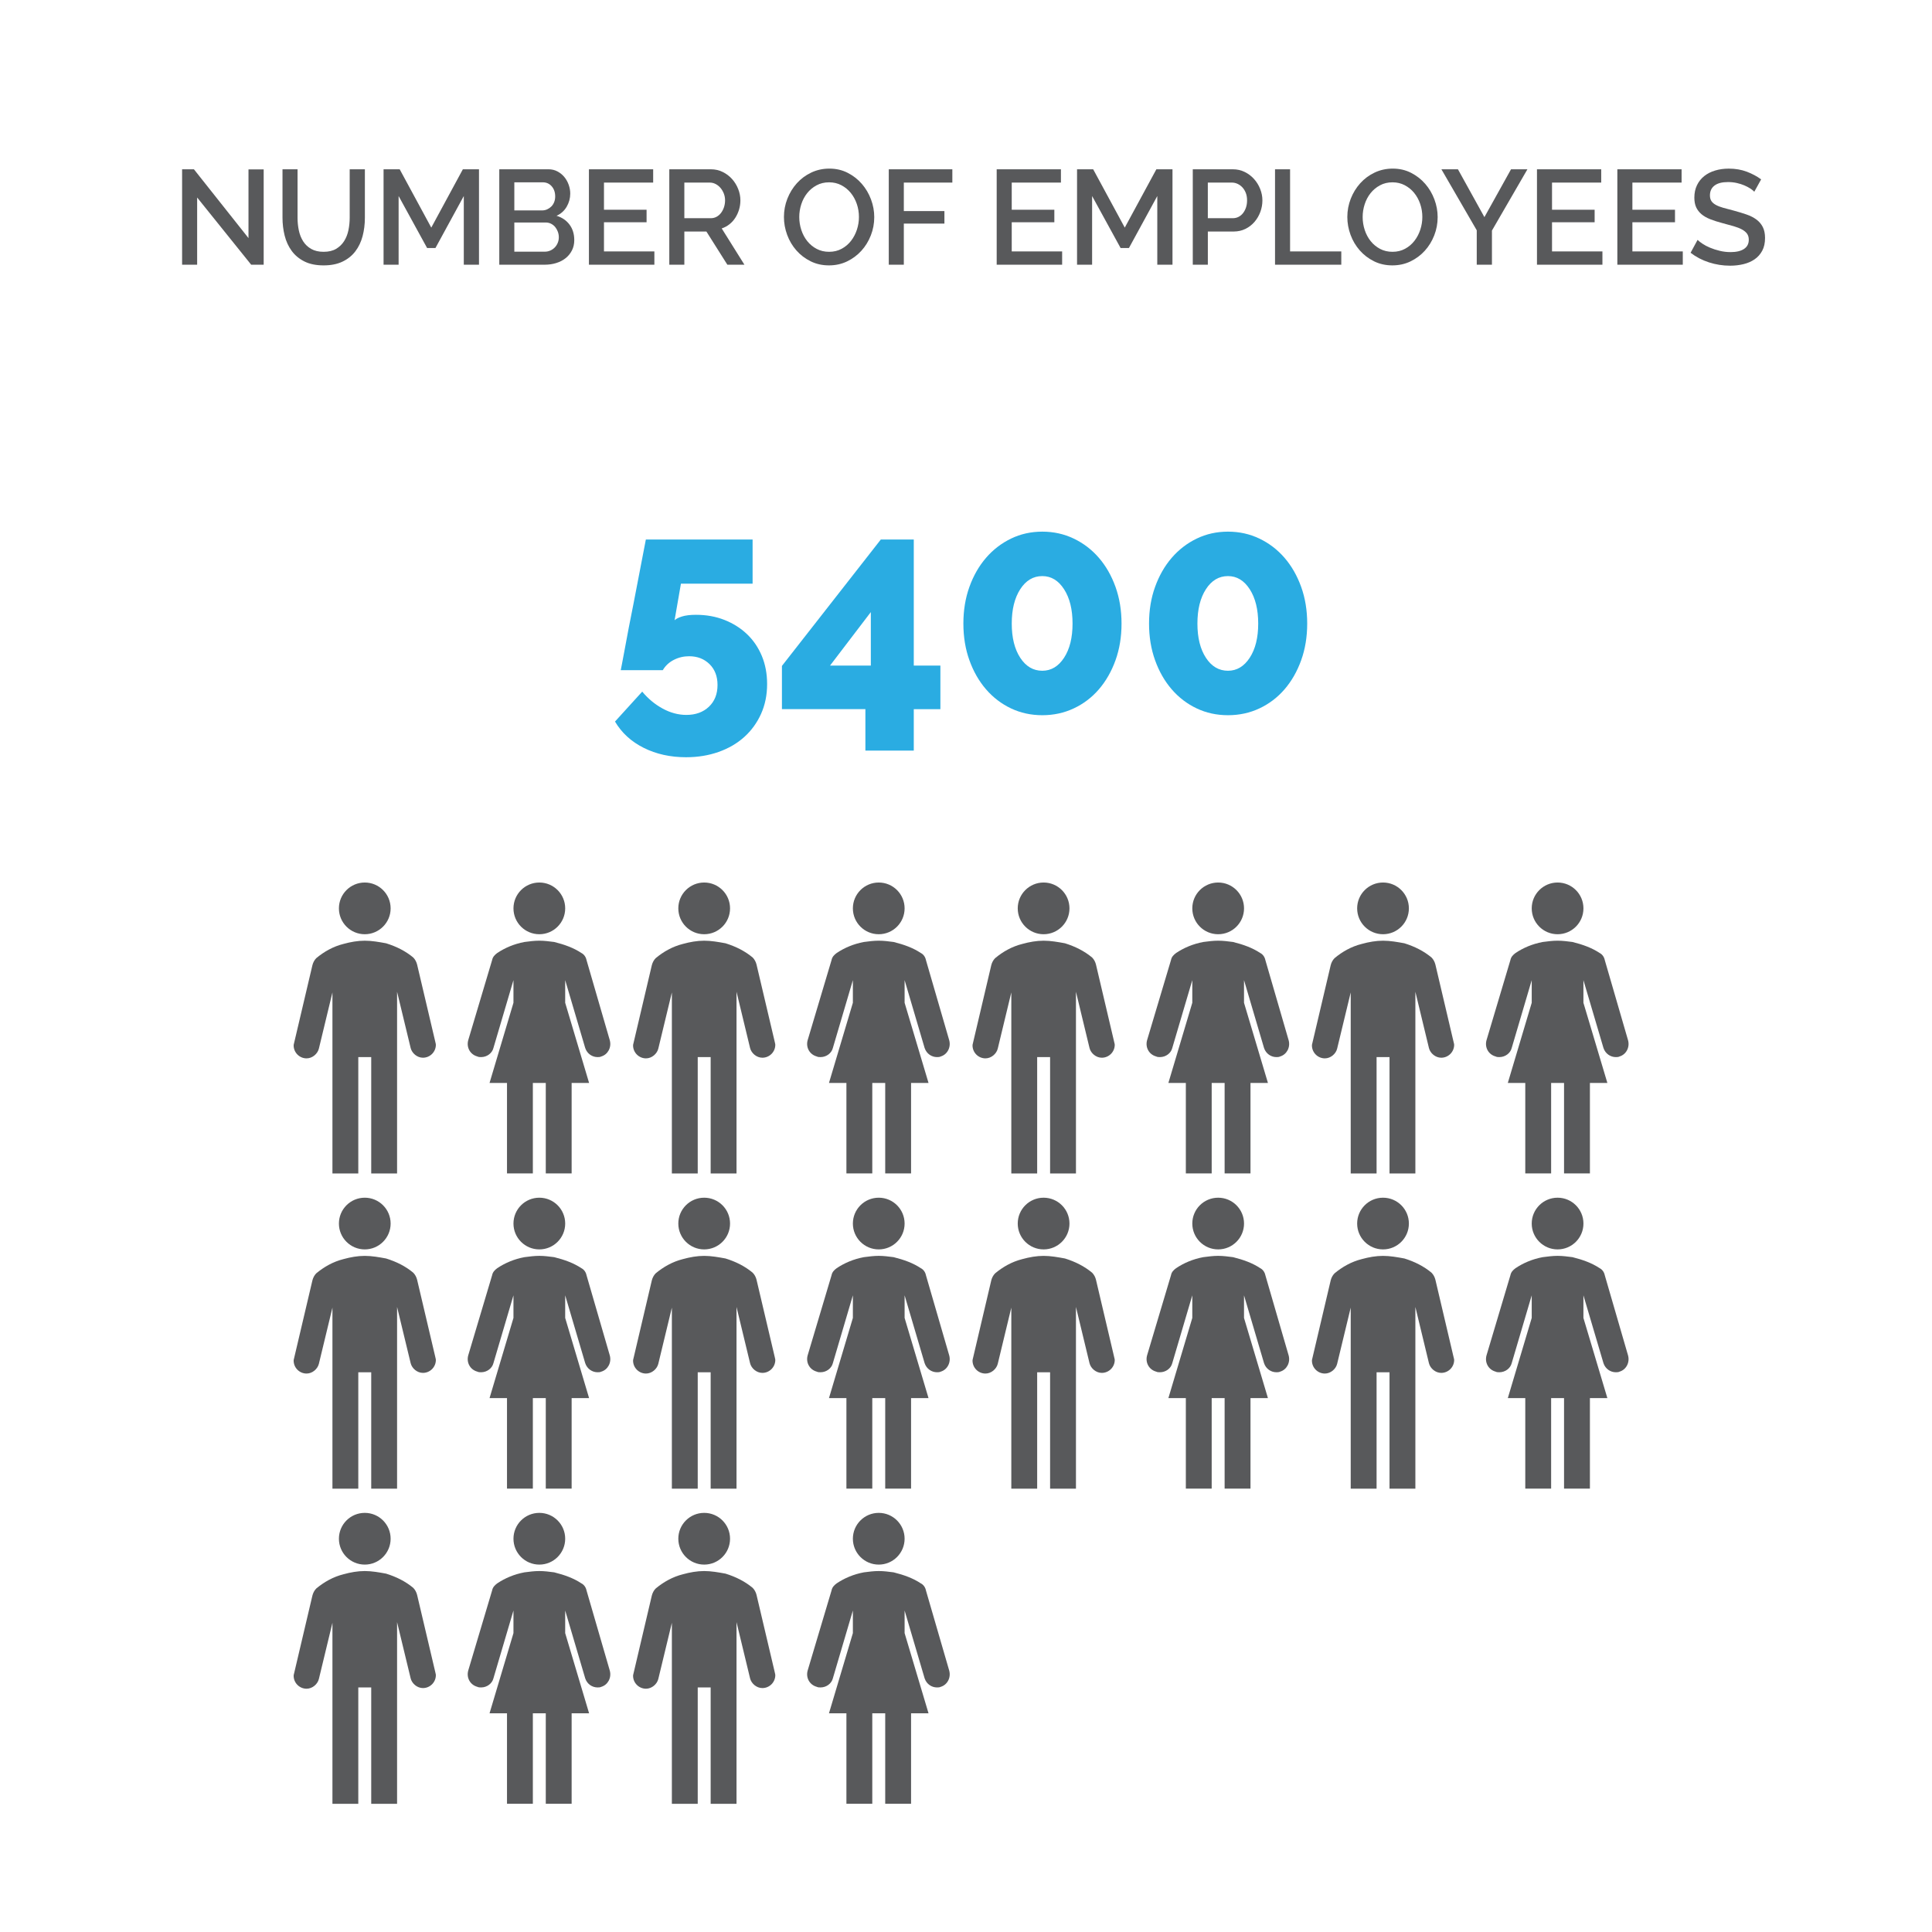 <?xml version="1.0" encoding="utf-8"?>
<!-- Generator: Adobe Illustrator 16.0.0, SVG Export Plug-In . SVG Version: 6.00 Build 0)  -->
<!DOCTYPE svg PUBLIC "-//W3C//DTD SVG 1.1//EN" "http://www.w3.org/Graphics/SVG/1.1/DTD/svg11.dtd">
<svg version="1.1" id="Layer_1" xmlns="http://www.w3.org/2000/svg" xmlns:xlink="http://www.w3.org/1999/xlink" x="0px" y="0px"
	 width="230px" height="230px" viewBox="0 0 230 230" enable-background="new 0 0 230 230" xml:space="preserve">
<g>
	<path fill="#58595B" d="M43.425,105.062c1.699,0,3.078,1.378,3.078,3.078c0,1.699-1.379,3.078-3.078,3.078
		c-1.702,0-3.078-1.379-3.078-3.078C40.348,106.439,41.724,105.062,43.425,105.062"/>
	<path fill="#58595B" d="M51.814,123.995l-2.156-9.158c-0.076-0.309-0.231-0.617-0.461-0.848c-0.922-0.771-2.002-1.309-3.235-1.693
		c-0.845-0.155-1.691-0.308-2.537-0.308c-0.847,0-1.694,0.152-2.543,0.386c-1.23,0.307-2.306,0.922-3.231,1.691
		c-0.23,0.231-0.384,0.538-0.461,0.848l-2.155,9.157c0,0.078-0.077,0.232-0.077,0.386c0,0.847,0.692,1.54,1.538,1.54
		c0.694,0,1.308-0.539,1.464-1.154l1.616-6.697v21.553h3.078v-13.854h1.539v13.854h3.078v-21.629l1.617,6.697
		c0.154,0.616,0.77,1.153,1.461,1.153c0.848,0,1.539-0.692,1.539-1.539C51.888,124.225,51.814,124.07,51.814,123.995"/>
	<path fill="#58595B" d="M64.207,105.062c1.699,0,3.078,1.378,3.078,3.078c0,1.701-1.379,3.078-3.078,3.078
		c-1.702,0-3.08-1.377-3.08-3.078C61.127,106.439,62.505,105.062,64.207,105.062"/>
	<path fill="#58595B" d="M72.595,123.841l-2.77-9.544c-0.08-0.386-0.308-0.692-0.617-0.848c-0.925-0.614-2.002-1.001-3.232-1.308
		c-0.617-0.076-1.155-0.154-1.77-0.154c-0.617,0-1.154,0.078-1.771,0.154c-1.231,0.232-2.309,0.693-3.235,1.308
		c-0.306,0.232-0.539,0.462-0.615,0.848l-2.846,9.544c-0.23,0.847,0.231,1.692,1.077,1.925c0.156,0.078,0.306,0.078,0.462,0.078
		c0.692,0,1.307-0.462,1.462-1.078l2.386-8.082v2.694l-2.847,9.543h2.078v10.774h3.078v-10.774h1.539v10.774h3.078v-10.774h2.078
		l-2.846-9.543v-2.694l2.385,8.082c0.231,0.691,0.848,1.078,1.463,1.078c0.155,0,0.307,0,0.461-0.078
		C72.363,125.533,72.827,124.688,72.595,123.841"/>
	<path fill="#58595B" d="M83.832,105.062c1.701,0,3.078,1.378,3.078,3.078c0,1.699-1.377,3.078-3.078,3.078s-3.08-1.379-3.08-3.078
		C80.752,106.439,82.131,105.062,83.832,105.062"/>
	<path fill="#58595B" d="M92.223,123.995l-2.158-9.158c-0.074-0.309-0.231-0.617-0.461-0.848c-0.924-0.771-2-1.309-3.232-1.693
		c-0.848-0.155-1.694-0.308-2.54-0.308c-0.847,0-1.693,0.152-2.541,0.386c-1.23,0.307-2.306,0.922-3.232,1.691
		c-0.231,0.231-0.384,0.538-0.463,0.848l-2.153,9.157c0,0.078-0.077,0.232-0.077,0.386c0,0.847,0.693,1.54,1.539,1.54
		c0.691,0,1.308-0.539,1.463-1.154l1.616-6.697v21.553h3.079v-13.854h1.539v13.854h3.078v-21.629l1.615,6.697
		c0.155,0.616,0.77,1.153,1.463,1.153c0.848,0,1.539-0.692,1.539-1.539C92.296,124.225,92.223,124.07,92.223,123.995"/>
	<path fill="#58595B" d="M104.613,105.062c1.699,0,3.078,1.378,3.078,3.078c0,1.701-1.379,3.078-3.078,3.078
		c-1.701,0-3.08-1.377-3.08-3.078C101.533,106.439,102.912,105.062,104.613,105.062"/>
	<path fill="#58595B" d="M113.003,123.841l-2.772-9.544c-0.077-0.386-0.306-0.692-0.617-0.848c-0.922-0.614-2.001-1.001-3.232-1.308
		c-0.615-0.076-1.156-0.154-1.77-0.154c-0.617,0-1.153,0.078-1.769,0.154c-1.231,0.232-2.311,0.693-3.233,1.308
		c-0.31,0.232-0.54,0.462-0.617,0.848l-2.847,9.544c-0.231,0.847,0.232,1.692,1.078,1.925c0.152,0.078,0.306,0.078,0.461,0.078
		c0.693,0,1.308-0.462,1.463-1.078l2.384-8.082v2.694l-2.845,9.543h2.076v10.774h3.08v-10.774h1.539v10.774h3.078v-10.774h2.078
		l-2.847-9.543v-2.694l2.384,8.082c0.233,0.691,0.848,1.078,1.465,1.078c0.152,0,0.307,0,0.461-0.078
		C112.771,125.533,113.232,124.688,113.003,123.841"/>
	<path fill="#58595B" d="M124.238,105.062c1.701,0,3.08,1.378,3.08,3.078c0,1.699-1.379,3.078-3.08,3.078
		c-1.698,0-3.079-1.379-3.079-3.078C121.159,106.439,122.54,105.062,124.238,105.062"/>
	<path fill="#58595B" d="M132.629,123.995l-2.154-9.158c-0.074-0.309-0.23-0.617-0.461-0.848c-0.928-0.771-2.004-1.309-3.232-1.693
		c-0.848-0.155-1.694-0.308-2.541-0.308c-0.846,0-1.692,0.152-2.54,0.386c-1.232,0.307-2.308,0.922-3.232,1.691
		c-0.231,0.231-0.387,0.538-0.463,0.848l-2.153,9.157c0,0.078-0.076,0.232-0.076,0.386c0,0.847,0.69,1.54,1.539,1.54
		c0.69,0,1.309-0.539,1.463-1.154l1.615-6.697v21.553h3.078v-13.854h1.539v13.854h3.079v-21.629l1.615,6.697
		c0.155,0.616,0.771,1.153,1.463,1.153c0.847,0,1.539-0.692,1.539-1.539C132.705,124.225,132.629,124.07,132.629,123.995"/>
	<path fill="#58595B" d="M145.021,105.062c1.699,0,3.078,1.378,3.078,3.078c0,1.701-1.379,3.078-3.078,3.078
		c-1.703,0-3.08-1.377-3.08-3.078C141.939,106.439,143.318,105.062,145.021,105.062"/>
	<path fill="#58595B" d="M153.41,123.841l-2.771-9.544c-0.08-0.386-0.31-0.692-0.615-0.848c-0.926-0.614-2.002-1.001-3.234-1.308
		c-0.614-0.076-1.152-0.154-1.77-0.154c-0.615,0-1.154,0.078-1.771,0.154c-1.231,0.232-2.31,0.693-3.231,1.308
		c-0.31,0.232-0.541,0.462-0.615,0.848l-2.848,9.544c-0.231,0.847,0.229,1.692,1.076,1.925c0.153,0.078,0.309,0.078,0.463,0.078
		c0.692,0,1.309-0.462,1.461-1.078l2.385-8.082v2.694l-2.846,9.543h2.078v10.774h3.077v-10.774h1.54v10.774h3.079v-10.774h2.077
		l-2.848-9.543v-2.694l2.385,8.082c0.231,0.691,0.849,1.078,1.463,1.078c0.152,0,0.309,0,0.462-0.078
		C153.18,125.533,153.641,124.688,153.41,123.841"/>
	<path fill="#58595B" d="M43.425,142.583c1.699,0,3.078,1.377,3.078,3.078c0,1.698-1.379,3.077-3.078,3.077
		c-1.702,0-3.078-1.379-3.078-3.077C40.348,143.96,41.724,142.583,43.425,142.583"/>
	<path fill="#58595B" d="M51.814,161.516l-2.156-9.158c-0.076-0.308-0.231-0.615-0.461-0.846c-0.922-0.771-2.002-1.31-3.235-1.693
		c-0.845-0.155-1.691-0.31-2.537-0.31c-0.847,0-1.694,0.153-2.543,0.386c-1.23,0.309-2.306,0.924-3.231,1.691
		c-0.23,0.23-0.384,0.539-0.461,0.848l-2.155,9.16c0,0.076-0.077,0.229-0.077,0.385c0,0.848,0.692,1.539,1.538,1.539
		c0.694,0,1.308-0.539,1.464-1.154l1.616-6.696v21.552h3.078v-13.854h1.539v13.854h3.078V155.59l1.617,6.696
		c0.154,0.616,0.77,1.153,1.461,1.153c0.848,0,1.539-0.691,1.539-1.537C51.888,161.746,51.814,161.594,51.814,161.516"/>
	<path fill="#58595B" d="M64.207,142.583c1.699,0,3.078,1.377,3.078,3.078c0,1.698-1.379,3.077-3.078,3.077
		c-1.702,0-3.08-1.379-3.08-3.077C61.127,143.96,62.505,142.583,64.207,142.583"/>
	<path fill="#58595B" d="M72.595,161.361l-2.77-9.545c-0.08-0.385-0.308-0.69-0.617-0.846c-0.925-0.615-2.002-1-3.232-1.309
		c-0.617-0.076-1.155-0.155-1.77-0.155c-0.617,0-1.154,0.079-1.771,0.155c-1.231,0.23-2.309,0.693-3.235,1.309
		c-0.306,0.23-0.539,0.461-0.615,0.846l-2.846,9.545c-0.23,0.847,0.231,1.693,1.077,1.926c0.156,0.076,0.306,0.076,0.462,0.076
		c0.692,0,1.307-0.463,1.462-1.077l2.386-8.081v2.691l-2.847,9.545h2.078v10.774h3.078v-10.774h1.539v10.774h3.078v-10.774h2.078
		l-2.846-9.545v-2.691l2.385,8.081c0.231,0.69,0.848,1.077,1.463,1.077c0.155,0,0.307,0,0.461-0.076
		C72.363,163.057,72.827,162.208,72.595,161.361"/>
	<path fill="#58595B" d="M83.832,142.583c1.701,0,3.078,1.377,3.078,3.078c0,1.698-1.377,3.077-3.078,3.077s-3.08-1.379-3.08-3.077
		C80.752,143.96,82.131,142.583,83.832,142.583"/>
	<path fill="#58595B" d="M92.223,161.516l-2.158-9.158c-0.074-0.308-0.231-0.615-0.461-0.846c-0.924-0.771-2-1.31-3.232-1.693
		c-0.848-0.155-1.694-0.31-2.54-0.31c-0.847,0-1.693,0.153-2.541,0.386c-1.23,0.309-2.306,0.924-3.232,1.691
		c-0.231,0.23-0.384,0.539-0.463,0.848l-2.153,9.16c0,0.076-0.077,0.229-0.077,0.385c0,0.848,0.693,1.539,1.539,1.539
		c0.691,0,1.308-0.539,1.463-1.154l1.616-6.696v21.552h3.079v-13.854h1.539v13.854h3.078V155.59l1.615,6.696
		c0.155,0.616,0.77,1.153,1.463,1.153c0.848,0,1.539-0.691,1.539-1.537C92.296,161.746,92.223,161.594,92.223,161.516"/>
	<path fill="#58595B" d="M104.613,142.583c1.699,0,3.078,1.377,3.078,3.078c0,1.698-1.379,3.077-3.078,3.077
		c-1.701,0-3.08-1.379-3.08-3.077C101.533,143.96,102.912,142.583,104.613,142.583"/>
	<path fill="#58595B" d="M113.003,161.361l-2.772-9.545c-0.077-0.385-0.306-0.69-0.617-0.846c-0.922-0.615-2.001-1-3.232-1.309
		c-0.615-0.076-1.156-0.155-1.77-0.155c-0.617,0-1.153,0.079-1.769,0.155c-1.231,0.23-2.311,0.693-3.233,1.309
		c-0.31,0.23-0.54,0.461-0.617,0.846l-2.847,9.545c-0.231,0.847,0.232,1.693,1.078,1.926c0.152,0.076,0.306,0.076,0.461,0.076
		c0.693,0,1.308-0.463,1.463-1.077l2.384-8.081v2.691l-2.845,9.545h2.076v10.774h3.08v-10.774h1.539v10.774h3.078v-10.774h2.078
		l-2.847-9.545v-2.691l2.384,8.081c0.233,0.69,0.848,1.077,1.465,1.077c0.152,0,0.307,0,0.461-0.076
		C112.771,163.057,113.232,162.208,113.003,161.361"/>
	<path fill="#58595B" d="M124.238,142.583c1.701,0,3.08,1.377,3.08,3.078c0,1.698-1.379,3.077-3.08,3.077
		c-1.698,0-3.079-1.379-3.079-3.077C121.159,143.96,122.54,142.583,124.238,142.583"/>
	<path fill="#58595B" d="M132.629,161.516l-2.154-9.158c-0.074-0.308-0.23-0.615-0.461-0.846c-0.928-0.771-2.004-1.31-3.232-1.693
		c-0.848-0.155-1.694-0.31-2.541-0.31c-0.846,0-1.692,0.153-2.54,0.386c-1.232,0.309-2.308,0.924-3.232,1.691
		c-0.231,0.23-0.387,0.539-0.463,0.848l-2.153,9.16c0,0.076-0.076,0.229-0.076,0.385c0,0.848,0.69,1.539,1.539,1.539
		c0.69,0,1.309-0.539,1.463-1.154l1.615-6.696v21.552h3.078v-13.854h1.539v13.854h3.079V155.59l1.615,6.696
		c0.155,0.616,0.771,1.153,1.463,1.153c0.847,0,1.539-0.691,1.539-1.537C132.705,161.746,132.629,161.594,132.629,161.516"/>
	<path fill="#58595B" d="M145.021,142.583c1.699,0,3.078,1.377,3.078,3.078c0,1.698-1.379,3.077-3.078,3.077
		c-1.703,0-3.08-1.379-3.08-3.077C141.939,143.96,143.318,142.583,145.021,142.583"/>
	<path fill="#58595B" d="M153.41,161.361l-2.771-9.545c-0.08-0.385-0.31-0.69-0.615-0.846c-0.926-0.615-2.002-1-3.234-1.309
		c-0.614-0.076-1.152-0.155-1.77-0.155c-0.615,0-1.154,0.079-1.771,0.155c-1.231,0.23-2.31,0.693-3.231,1.309
		c-0.31,0.23-0.541,0.461-0.615,0.846l-2.848,9.545c-0.231,0.847,0.229,1.693,1.076,1.926c0.153,0.076,0.309,0.076,0.463,0.076
		c0.692,0,1.309-0.463,1.461-1.077l2.385-8.081v2.691l-2.846,9.545h2.078v10.774h3.077v-10.774h1.54v10.774h3.079v-10.774h2.077
		l-2.848-9.545v-2.691l2.385,8.081c0.231,0.69,0.849,1.077,1.463,1.077c0.152,0,0.309,0,0.462-0.076
		C153.18,163.057,153.641,162.208,153.41,161.361"/>
	<path fill="#58595B" d="M43.425,180.104c1.699,0,3.078,1.379,3.078,3.078s-1.379,3.08-3.078,3.08c-1.702,0-3.078-1.381-3.078-3.08
		C40.348,181.48,41.724,180.104,43.425,180.104"/>
	<path fill="#58595B" d="M51.814,199.037l-2.156-9.159c-0.076-0.308-0.231-0.616-0.461-0.847c-0.922-0.77-2.002-1.309-3.235-1.693
		c-0.845-0.154-1.691-0.309-2.537-0.309c-0.847,0-1.694,0.152-2.543,0.386c-1.23,0.308-2.306,0.924-3.231,1.692
		c-0.23,0.231-0.384,0.537-0.461,0.848l-2.155,9.158c0,0.076-0.077,0.23-0.077,0.386c0,0.847,0.692,1.539,1.538,1.539
		c0.694,0,1.308-0.538,1.464-1.154l1.616-6.696v21.551h3.078v-13.854h1.539v13.854h3.078v-21.627l1.617,6.695
		c0.154,0.616,0.77,1.154,1.461,1.154c0.848,0,1.539-0.693,1.539-1.539C51.888,199.268,51.814,199.113,51.814,199.037"/>
	<path fill="#58595B" d="M64.207,180.104c1.699,0,3.078,1.379,3.078,3.078c0,1.7-1.379,3.08-3.078,3.08
		c-1.702,0-3.08-1.38-3.08-3.08C61.127,181.482,62.505,180.104,64.207,180.104"/>
	<path fill="#58595B" d="M72.595,198.884l-2.77-9.544c-0.08-0.386-0.308-0.693-0.617-0.848c-0.925-0.614-2.002-1.001-3.232-1.309
		c-0.617-0.076-1.155-0.154-1.77-0.154c-0.617,0-1.154,0.078-1.771,0.154c-1.231,0.23-2.309,0.693-3.235,1.309
		c-0.306,0.23-0.539,0.462-0.615,0.848l-2.846,9.544c-0.23,0.847,0.231,1.691,1.077,1.925c0.156,0.076,0.306,0.076,0.462,0.076
		c0.692,0,1.307-0.462,1.462-1.078l2.386-8.08v2.692l-2.847,9.544h2.078v10.773h3.078v-10.773h1.539v10.773h3.078v-10.773h2.078
		l-2.846-9.544v-2.692l2.385,8.08c0.231,0.693,0.848,1.078,1.463,1.078c0.155,0,0.307,0,0.461-0.076
		C72.363,200.575,72.827,199.73,72.595,198.884"/>
	<path fill="#58595B" d="M83.832,180.104c1.701,0,3.078,1.379,3.078,3.078s-1.377,3.08-3.078,3.08s-3.08-1.381-3.08-3.08
		C80.752,181.48,82.131,180.104,83.832,180.104"/>
	<path fill="#58595B" d="M92.223,199.037l-2.158-9.159c-0.074-0.308-0.231-0.616-0.461-0.847c-0.924-0.77-2-1.309-3.232-1.693
		c-0.848-0.154-1.694-0.309-2.54-0.309c-0.847,0-1.693,0.152-2.541,0.386c-1.23,0.308-2.306,0.924-3.232,1.692
		c-0.231,0.231-0.384,0.537-0.463,0.848l-2.153,9.158c0,0.076-0.077,0.23-0.077,0.386c0,0.847,0.693,1.539,1.539,1.539
		c0.691,0,1.308-0.538,1.463-1.154l1.616-6.696v21.551h3.079v-13.854h1.539v13.854h3.078v-21.627l1.615,6.695
		c0.155,0.616,0.77,1.154,1.463,1.154c0.848,0,1.539-0.693,1.539-1.539C92.296,199.268,92.223,199.113,92.223,199.037"/>
	<path fill="#58595B" d="M104.613,180.104c1.699,0,3.078,1.379,3.078,3.078c0,1.7-1.379,3.08-3.078,3.08
		c-1.701,0-3.08-1.38-3.08-3.08C101.533,181.482,102.912,180.104,104.613,180.104"/>
	<path fill="#58595B" d="M113.003,198.884l-2.772-9.544c-0.077-0.386-0.306-0.693-0.617-0.848c-0.922-0.614-2.001-1.001-3.232-1.309
		c-0.615-0.076-1.156-0.154-1.77-0.154c-0.617,0-1.153,0.078-1.769,0.154c-1.231,0.23-2.311,0.693-3.233,1.309
		c-0.31,0.23-0.54,0.462-0.617,0.848l-2.847,9.544c-0.231,0.847,0.232,1.691,1.078,1.925c0.152,0.076,0.306,0.076,0.461,0.076
		c0.693,0,1.308-0.462,1.463-1.078l2.384-8.08v2.692l-2.845,9.544h2.076v10.773h3.08v-10.773h1.539v10.773h3.078v-10.773h2.078
		l-2.847-9.544v-2.692l2.384,8.08c0.233,0.693,0.848,1.078,1.465,1.078c0.152,0,0.307,0,0.461-0.076
		C112.771,200.575,113.232,199.73,113.003,198.884"/>
	<path fill="#58595B" d="M164.646,105.062c1.701,0,3.078,1.378,3.078,3.078c0,1.699-1.377,3.078-3.078,3.078
		c-1.699,0-3.08-1.379-3.08-3.078C161.566,106.439,162.945,105.062,164.646,105.062"/>
	<path fill="#58595B" d="M173.035,123.995l-2.153-9.158c-0.075-0.309-0.231-0.617-0.461-0.848c-0.927-0.771-2.003-1.309-3.231-1.693
		c-0.849-0.155-1.694-0.308-2.543-0.308c-0.844,0-1.692,0.152-2.539,0.386c-1.23,0.307-2.31,0.922-3.231,1.691
		c-0.231,0.231-0.387,0.538-0.463,0.848l-2.155,9.157c0,0.078-0.076,0.232-0.076,0.386c0,0.847,0.692,1.54,1.539,1.54
		c0.692,0,1.311-0.539,1.461-1.154l1.617-6.697v21.553h3.079v-13.854h1.54v13.854h3.078v-21.629l1.615,6.697
		c0.154,0.616,0.771,1.153,1.464,1.153c0.847,0,1.538-0.692,1.538-1.539C173.113,124.225,173.035,124.07,173.035,123.995"/>
	<path fill="#58595B" d="M185.428,105.062c1.701,0,3.077,1.378,3.077,3.078c0,1.701-1.376,3.078-3.077,3.078s-3.08-1.377-3.08-3.078
		C182.348,106.439,183.727,105.062,185.428,105.062"/>
	<path fill="#58595B" d="M193.816,123.841l-2.771-9.544c-0.077-0.386-0.309-0.692-0.615-0.848c-0.926-0.614-2-1.001-3.232-1.308
		c-0.614-0.076-1.153-0.154-1.771-0.154c-0.614,0-1.155,0.078-1.769,0.154c-1.234,0.232-2.311,0.693-3.232,1.308
		c-0.309,0.232-0.539,0.462-0.617,0.848l-2.846,9.544c-0.232,0.847,0.229,1.692,1.076,1.925c0.152,0.078,0.307,0.078,0.463,0.078
		c0.689,0,1.307-0.462,1.461-1.078l2.385-8.082v2.694l-2.846,9.543h2.078v10.774h3.078v-10.774h1.537v10.774h3.08v-10.774h2.078
		l-2.851-9.543v-2.694l2.388,8.082c0.231,0.691,0.85,1.078,1.463,1.078c0.151,0,0.309,0,0.461-0.078
		C193.587,125.533,194.046,124.688,193.816,123.841"/>
	<path fill="#58595B" d="M164.646,142.583c1.701,0,3.078,1.377,3.078,3.078c0,1.698-1.377,3.077-3.078,3.077
		c-1.699,0-3.08-1.379-3.08-3.077C161.566,143.96,162.945,142.583,164.646,142.583"/>
	<path fill="#58595B" d="M173.035,161.516l-2.153-9.158c-0.075-0.308-0.231-0.615-0.461-0.846c-0.927-0.771-2.003-1.31-3.231-1.693
		c-0.849-0.155-1.694-0.31-2.543-0.31c-0.844,0-1.692,0.153-2.539,0.386c-1.23,0.309-2.31,0.924-3.231,1.691
		c-0.231,0.23-0.387,0.539-0.463,0.848l-2.155,9.16c0,0.076-0.076,0.229-0.076,0.385c0,0.848,0.692,1.539,1.539,1.539
		c0.692,0,1.311-0.539,1.461-1.154l1.617-6.696v21.552h3.079v-13.854h1.54v13.854h3.078V155.59l1.615,6.696
		c0.154,0.616,0.771,1.153,1.464,1.153c0.847,0,1.538-0.691,1.538-1.537C173.113,161.746,173.035,161.594,173.035,161.516"/>
	<path fill="#58595B" d="M185.428,142.583c1.701,0,3.077,1.377,3.077,3.078c0,1.698-1.376,3.077-3.077,3.077s-3.08-1.379-3.08-3.077
		C182.348,143.96,183.727,142.583,185.428,142.583"/>
	<path fill="#58595B" d="M193.816,161.361l-2.771-9.545c-0.077-0.385-0.309-0.69-0.615-0.846c-0.926-0.615-2-1-3.232-1.309
		c-0.614-0.076-1.153-0.155-1.771-0.155c-0.614,0-1.155,0.079-1.769,0.155c-1.234,0.23-2.311,0.693-3.232,1.309
		c-0.309,0.23-0.539,0.461-0.617,0.846l-2.846,9.545c-0.232,0.847,0.229,1.693,1.076,1.926c0.152,0.076,0.307,0.076,0.463,0.076
		c0.689,0,1.307-0.463,1.461-1.077l2.385-8.081v2.691l-2.846,9.545h2.078v10.774h3.078v-10.774h1.537v10.774h3.08v-10.774h2.078
		l-2.851-9.545v-2.691l2.388,8.081c0.231,0.69,0.85,1.077,1.463,1.077c0.151,0,0.309,0,0.461-0.076
		C193.587,163.057,194.046,162.208,193.816,161.361"/>
</g>
<g>
	<path fill="#2AACE2" d="M82.863,73.191c1.224,0,2.352,0.204,3.384,0.611c1.032,0.409,1.926,0.973,2.682,1.692
		c0.756,0.72,1.344,1.584,1.764,2.592c0.42,1.008,0.63,2.124,0.63,3.349c0,1.296-0.24,2.479-0.72,3.546s-1.146,1.985-1.998,2.754
		c-0.852,0.768-1.872,1.361-3.06,1.782c-1.188,0.419-2.478,0.63-3.87,0.63c-1.872,0-3.552-0.373-5.04-1.116
		c-1.489-0.744-2.628-1.788-3.42-3.132l3.24-3.564c0.696,0.841,1.506,1.513,2.43,2.017c0.923,0.504,1.866,0.756,2.826,0.756
		c1.104,0,1.998-0.324,2.682-0.973c0.684-0.647,1.026-1.512,1.026-2.592c0-1.031-0.318-1.859-0.954-2.483
		c-0.636-0.624-1.446-0.937-2.43-0.937c-0.648,0-1.254,0.145-1.818,0.433c-0.564,0.287-1.002,0.696-1.314,1.224h-5.004
		c0-0.023,0.048-0.271,0.144-0.738c0.096-0.468,0.21-1.073,0.342-1.817c0.131-0.744,0.288-1.578,0.468-2.502
		c0.18-0.924,0.366-1.866,0.558-2.826c0.432-2.256,0.923-4.812,1.476-7.668h12.708v5.256h-8.532l-0.756,4.355
		c0.167-0.167,0.462-0.317,0.882-0.449C81.609,73.259,82.167,73.191,82.863,73.191z"/>
	<path fill="#2AACE2" d="M103.023,89.355v-4.933h-9.936v-5.147l11.772-15.048h3.924v15.012h3.168v5.184h-3.168v4.933L103.023,89.355
		L103.023,89.355z M98.811,79.239h4.86v-6.372L98.811,79.239z"/>
	<path fill="#2AACE2" d="M133.516,74.235c0,1.584-0.24,3.042-0.72,4.374s-1.142,2.483-1.979,3.456
		c-0.84,0.972-1.836,1.728-2.988,2.268s-2.4,0.811-3.744,0.811s-2.586-0.271-3.727-0.811c-1.139-0.54-2.129-1.296-2.971-2.268
		c-0.84-0.973-1.5-2.124-1.979-3.456c-0.48-1.332-0.72-2.79-0.72-4.374s0.24-3.042,0.72-4.374c0.479-1.332,1.14-2.484,1.979-3.456
		c0.842-0.972,1.832-1.733,2.971-2.286c1.141-0.552,2.383-0.828,3.727-0.828s2.592,0.276,3.744,0.828
		c1.152,0.553,2.148,1.314,2.988,2.286c0.84,0.972,1.5,2.124,1.979,3.456C133.273,71.193,133.516,72.651,133.516,74.235z
		 M127.684,74.235c0-1.68-0.336-3.042-1.009-4.086c-0.672-1.044-1.534-1.566-2.592-1.566c-1.08,0-1.956,0.522-2.628,1.566
		s-1.008,2.406-1.008,4.086c0,1.68,0.336,3.036,1.008,4.067c0.672,1.032,1.548,1.549,2.628,1.549c1.058,0,1.92-0.517,2.592-1.549
		C127.348,77.271,127.684,75.915,127.684,74.235z"/>
	<path fill="#2AACE2" d="M155.619,74.235c0,1.584-0.24,3.042-0.721,4.374c-0.479,1.332-1.141,2.483-1.979,3.456
		c-0.84,0.972-1.836,1.728-2.987,2.268c-1.152,0.54-2.399,0.811-3.744,0.811s-2.586-0.271-3.726-0.811
		c-1.142-0.54-2.131-1.296-2.971-2.268c-0.841-0.973-1.5-2.124-1.979-3.456c-0.48-1.332-0.721-2.79-0.721-4.374
		s0.238-3.042,0.721-4.374c0.48-1.332,1.141-2.484,1.979-3.456c0.839-0.972,1.829-1.733,2.971-2.286
		c1.14-0.552,2.381-0.828,3.726-0.828s2.592,0.276,3.744,0.828c1.151,0.553,2.147,1.314,2.987,2.286
		c0.84,0.972,1.5,2.124,1.979,3.456C155.379,71.193,155.619,72.651,155.619,74.235z M149.787,74.235c0-1.68-0.337-3.042-1.008-4.086
		c-0.674-1.044-1.536-1.566-2.594-1.566c-1.078,0-1.955,0.522-2.627,1.566s-1.008,2.406-1.008,4.086c0,1.68,0.336,3.036,1.008,4.067
		c0.672,1.032,1.549,1.549,2.627,1.549c1.058,0,1.92-0.517,2.594-1.549C149.45,77.271,149.787,75.915,149.787,74.235z"/>
</g>
<g>
	<path fill="#58595B" d="M23.47,23.513v8h-1.792v-11.36h1.408l6.496,8.192v-8.176h1.808v11.344h-1.488L23.47,23.513z"/>
	<path fill="#58595B" d="M38.526,29.977c0.597,0,1.093-0.117,1.488-0.352s0.712-0.542,0.952-0.92
		c0.24-0.379,0.411-0.811,0.512-1.296c0.101-0.485,0.152-0.984,0.152-1.496v-5.761h1.808v5.761c0,0.778-0.091,1.512-0.272,2.199
		c-0.182,0.688-0.47,1.291-0.864,1.809s-0.904,0.926-1.528,1.224c-0.624,0.299-1.374,0.448-2.248,0.448
		c-0.907,0-1.672-0.157-2.296-0.472s-1.128-0.736-1.512-1.265c-0.384-0.527-0.662-1.133-0.832-1.815s-0.256-1.393-0.256-2.128
		v-5.761h1.792v5.761c0,0.522,0.05,1.026,0.152,1.512s0.272,0.917,0.512,1.296c0.24,0.379,0.56,0.683,0.96,0.912
		S37.939,29.977,38.526,29.977z"/>
	<path fill="#58595B" d="M55.214,31.513v-8.176l-3.376,6.191h-0.992l-3.392-6.191v8.176h-1.792v-11.36h1.92l3.76,6.944l3.76-6.944
		h1.92v11.36H55.214z"/>
	<path fill="#58595B" d="M68.366,28.585c0,0.458-0.094,0.869-0.28,1.231c-0.187,0.363-0.438,0.67-0.752,0.92
		c-0.314,0.251-0.685,0.443-1.112,0.576c-0.427,0.134-0.88,0.2-1.36,0.2h-5.424v-11.36h5.856c0.394,0,0.752,0.086,1.072,0.257
		c0.32,0.17,0.592,0.392,0.816,0.663c0.224,0.272,0.397,0.582,0.52,0.929s0.184,0.695,0.184,1.048c0,0.555-0.142,1.074-0.424,1.56
		c-0.283,0.485-0.686,0.846-1.208,1.08c0.65,0.192,1.165,0.542,1.544,1.048C68.177,27.244,68.366,27.86,68.366,28.585z
		 M61.23,21.706v3.344h3.296c0.224,0,0.429-0.043,0.616-0.128c0.187-0.086,0.352-0.2,0.496-0.344
		c0.144-0.145,0.256-0.317,0.336-0.521c0.08-0.202,0.12-0.427,0.12-0.672c0-0.49-0.139-0.894-0.416-1.208s-0.629-0.472-1.056-0.472
		H61.23z M66.526,28.25c0-0.234-0.04-0.459-0.12-0.672c-0.08-0.214-0.187-0.4-0.32-0.561c-0.134-0.16-0.296-0.288-0.488-0.384
		s-0.4-0.145-0.624-0.145H61.23v3.473h3.632c0.234,0,0.453-0.046,0.656-0.137c0.203-0.09,0.378-0.213,0.528-0.367
		c0.149-0.155,0.266-0.336,0.352-0.544C66.483,28.706,66.526,28.484,66.526,28.25z"/>
	<path fill="#58595B" d="M77.902,29.929v1.584H70.11v-11.36h7.648v1.584h-5.856v3.232h5.072v1.488h-5.072v3.472H77.902z"/>
	<path fill="#58595B" d="M79.678,31.513v-11.36h4.944c0.512,0,0.984,0.107,1.416,0.32c0.432,0.214,0.802,0.493,1.112,0.84
		c0.309,0.347,0.552,0.741,0.728,1.185c0.176,0.442,0.264,0.894,0.264,1.352c0,0.384-0.054,0.752-0.16,1.104
		c-0.107,0.352-0.256,0.677-0.448,0.976c-0.192,0.299-0.427,0.558-0.704,0.776c-0.278,0.219-0.582,0.381-0.912,0.487l2.704,4.32
		H86.59l-2.496-3.952H81.47v3.952H79.678z M81.47,25.977h3.136c0.256,0,0.488-0.056,0.696-0.168s0.387-0.267,0.536-0.464
		s0.267-0.424,0.352-0.68s0.128-0.528,0.128-0.816s-0.051-0.56-0.152-0.816c-0.102-0.256-0.235-0.479-0.4-0.672
		c-0.166-0.191-0.357-0.344-0.576-0.456c-0.219-0.111-0.445-0.168-0.68-0.168h-3.04V25.977z"/>
	<path fill="#58595B" d="M98.686,31.593c-0.8,0-1.528-0.162-2.184-0.488c-0.656-0.325-1.222-0.757-1.696-1.296
		c-0.475-0.538-0.84-1.154-1.096-1.848s-0.384-1.402-0.384-2.128c0-0.758,0.136-1.482,0.408-2.177
		c0.272-0.692,0.648-1.306,1.128-1.84c0.48-0.533,1.051-0.957,1.712-1.271c0.662-0.314,1.381-0.473,2.16-0.473
		c0.8,0,1.528,0.168,2.184,0.505c0.656,0.336,1.218,0.775,1.688,1.319c0.469,0.544,0.832,1.16,1.088,1.849
		c0.256,0.688,0.384,1.389,0.384,2.104c0,0.758-0.136,1.482-0.408,2.176s-0.648,1.305-1.128,1.832
		c-0.48,0.528-1.048,0.95-1.704,1.265S99.464,31.593,98.686,31.593z M95.15,25.833c0,0.533,0.083,1.051,0.248,1.552
		c0.165,0.501,0.402,0.944,0.712,1.328c0.309,0.384,0.683,0.69,1.12,0.92c0.437,0.229,0.928,0.344,1.472,0.344
		c0.555,0,1.054-0.12,1.496-0.36c0.443-0.239,0.816-0.557,1.12-0.951s0.536-0.838,0.696-1.328c0.16-0.49,0.24-0.992,0.24-1.504
		c0-0.544-0.085-1.064-0.256-1.561c-0.171-0.496-0.411-0.933-0.72-1.312c-0.31-0.379-0.683-0.683-1.12-0.912
		s-0.922-0.344-1.456-0.344c-0.555,0-1.053,0.119-1.496,0.359c-0.443,0.24-0.816,0.552-1.12,0.937
		c-0.304,0.384-0.536,0.823-0.696,1.319C95.23,24.817,95.15,25.321,95.15,25.833z"/>
	<path fill="#58595B" d="M105.806,31.513v-11.36h7.568v1.584h-5.776v3.393h4.832v1.487h-4.832v4.896H105.806z"/>
	<path fill="#58595B" d="M126.445,29.929v1.584h-7.792v-11.36h7.648v1.584h-5.856v3.232h5.072v1.488h-5.072v3.472H126.445z"/>
	<path fill="#58595B" d="M137.773,31.513v-8.176l-3.376,6.191h-0.992l-3.392-6.191v8.176h-1.793v-11.36h1.921l3.76,6.944
		l3.761-6.944h1.92v11.36H137.773z"/>
	<path fill="#58595B" d="M141.997,31.513v-11.36h4.769c0.512,0,0.984,0.107,1.416,0.32c0.432,0.214,0.803,0.493,1.111,0.84
		c0.31,0.347,0.553,0.741,0.729,1.185c0.176,0.442,0.264,0.894,0.264,1.352c0,0.48-0.082,0.941-0.248,1.384
		c-0.166,0.443-0.397,0.838-0.695,1.185c-0.299,0.347-0.659,0.624-1.08,0.832c-0.422,0.208-0.889,0.312-1.4,0.312h-3.072v3.952
		H141.997z M143.789,25.977h2.961c0.256,0,0.487-0.053,0.695-0.16c0.208-0.106,0.387-0.256,0.536-0.447
		c0.149-0.192,0.267-0.416,0.353-0.673c0.084-0.256,0.127-0.538,0.127-0.848c0-0.32-0.048-0.608-0.144-0.864
		c-0.097-0.256-0.229-0.477-0.399-0.664c-0.172-0.187-0.366-0.33-0.584-0.432c-0.219-0.102-0.446-0.152-0.681-0.152h-2.864V25.977z"
		/>
	<path fill="#58595B" d="M151.789,31.513v-11.36h1.792v9.776h6.097v1.584H151.789z"/>
	<path fill="#58595B" d="M165.758,31.593c-0.801,0-1.529-0.162-2.185-0.488c-0.656-0.325-1.222-0.757-1.696-1.296
		c-0.475-0.538-0.84-1.154-1.096-1.848s-0.385-1.402-0.385-2.128c0-0.758,0.137-1.482,0.408-2.177
		c0.272-0.692,0.648-1.306,1.129-1.84c0.479-0.533,1.051-0.957,1.711-1.271c0.662-0.314,1.382-0.473,2.16-0.473
		c0.801,0,1.528,0.168,2.185,0.505c0.655,0.336,1.218,0.775,1.688,1.319c0.469,0.544,0.832,1.16,1.088,1.849
		c0.256,0.688,0.384,1.389,0.384,2.104c0,0.758-0.136,1.482-0.408,2.176s-0.647,1.305-1.128,1.832
		c-0.48,0.528-1.049,0.95-1.704,1.265S166.535,31.593,165.758,31.593z M162.221,25.833c0,0.533,0.083,1.051,0.248,1.552
		c0.166,0.501,0.402,0.944,0.713,1.328c0.309,0.384,0.682,0.69,1.119,0.92s0.928,0.344,1.473,0.344c0.555,0,1.053-0.12,1.496-0.36
		c0.442-0.239,0.815-0.557,1.119-0.951c0.305-0.395,0.537-0.838,0.696-1.328c0.16-0.49,0.24-0.992,0.24-1.504
		c0-0.544-0.085-1.064-0.256-1.561s-0.411-0.933-0.72-1.312c-0.311-0.379-0.684-0.683-1.121-0.912s-0.922-0.344-1.455-0.344
		c-0.555,0-1.054,0.119-1.496,0.359c-0.443,0.24-0.816,0.552-1.12,0.937c-0.304,0.384-0.536,0.823-0.696,1.319
		S162.221,25.321,162.221,25.833z"/>
	<path fill="#58595B" d="M173.564,20.153l3.152,5.696l3.168-5.696h1.952l-4.224,7.296v4.064h-1.809v-4.096l-4.208-7.265H173.564z"/>
	<path fill="#58595B" d="M190.765,29.929v1.584h-7.792v-11.36h7.648v1.584h-5.856v3.232h5.072v1.488h-5.072v3.472H190.765z"/>
	<path fill="#58595B" d="M200.332,29.929v1.584h-7.791v-11.36h7.648v1.584h-5.857v3.232h5.072v1.488h-5.072v3.472H200.332z"/>
	<path fill="#58595B" d="M208.845,22.825c-0.106-0.117-0.262-0.242-0.464-0.376c-0.203-0.133-0.44-0.258-0.713-0.376
		c-0.271-0.117-0.572-0.213-0.903-0.287c-0.331-0.075-0.683-0.112-1.056-0.112c-0.705,0-1.238,0.139-1.601,0.416
		s-0.544,0.667-0.544,1.168c0,0.277,0.059,0.504,0.176,0.68s0.293,0.328,0.528,0.456c0.234,0.128,0.528,0.243,0.88,0.344
		c0.352,0.102,0.763,0.211,1.232,0.328c0.555,0.149,1.064,0.305,1.527,0.464c0.465,0.16,0.859,0.36,1.185,0.601
		s0.578,0.536,0.76,0.888c0.181,0.353,0.272,0.79,0.272,1.313c0,0.597-0.112,1.104-0.336,1.52c-0.225,0.416-0.525,0.755-0.904,1.016
		c-0.379,0.262-0.818,0.454-1.32,0.576c-0.502,0.123-1.035,0.185-1.6,0.185c-0.864,0-1.701-0.131-2.512-0.393
		c-0.811-0.261-1.542-0.643-2.192-1.144l0.832-1.536c0.138,0.139,0.336,0.294,0.592,0.464c0.256,0.171,0.558,0.328,0.903,0.472
		c0.348,0.145,0.729,0.268,1.145,0.368c0.416,0.102,0.848,0.152,1.297,0.152c0.682,0,1.213-0.125,1.592-0.376
		c0.378-0.251,0.567-0.616,0.567-1.096c0-0.288-0.069-0.528-0.208-0.721c-0.139-0.191-0.342-0.359-0.607-0.504
		c-0.268-0.144-0.592-0.271-0.977-0.384c-0.384-0.112-0.821-0.232-1.313-0.36c-0.564-0.148-1.059-0.307-1.479-0.472
		s-0.771-0.365-1.048-0.6c-0.277-0.235-0.488-0.51-0.632-0.824s-0.216-0.696-0.216-1.145c0-0.554,0.104-1.048,0.312-1.479
		c0.208-0.433,0.496-0.795,0.864-1.088c0.367-0.294,0.803-0.515,1.304-0.664s1.04-0.225,1.616-0.225
		c0.789,0,1.506,0.123,2.152,0.368c0.645,0.246,1.213,0.55,1.703,0.912L208.845,22.825z"/>
</g>
</svg>
